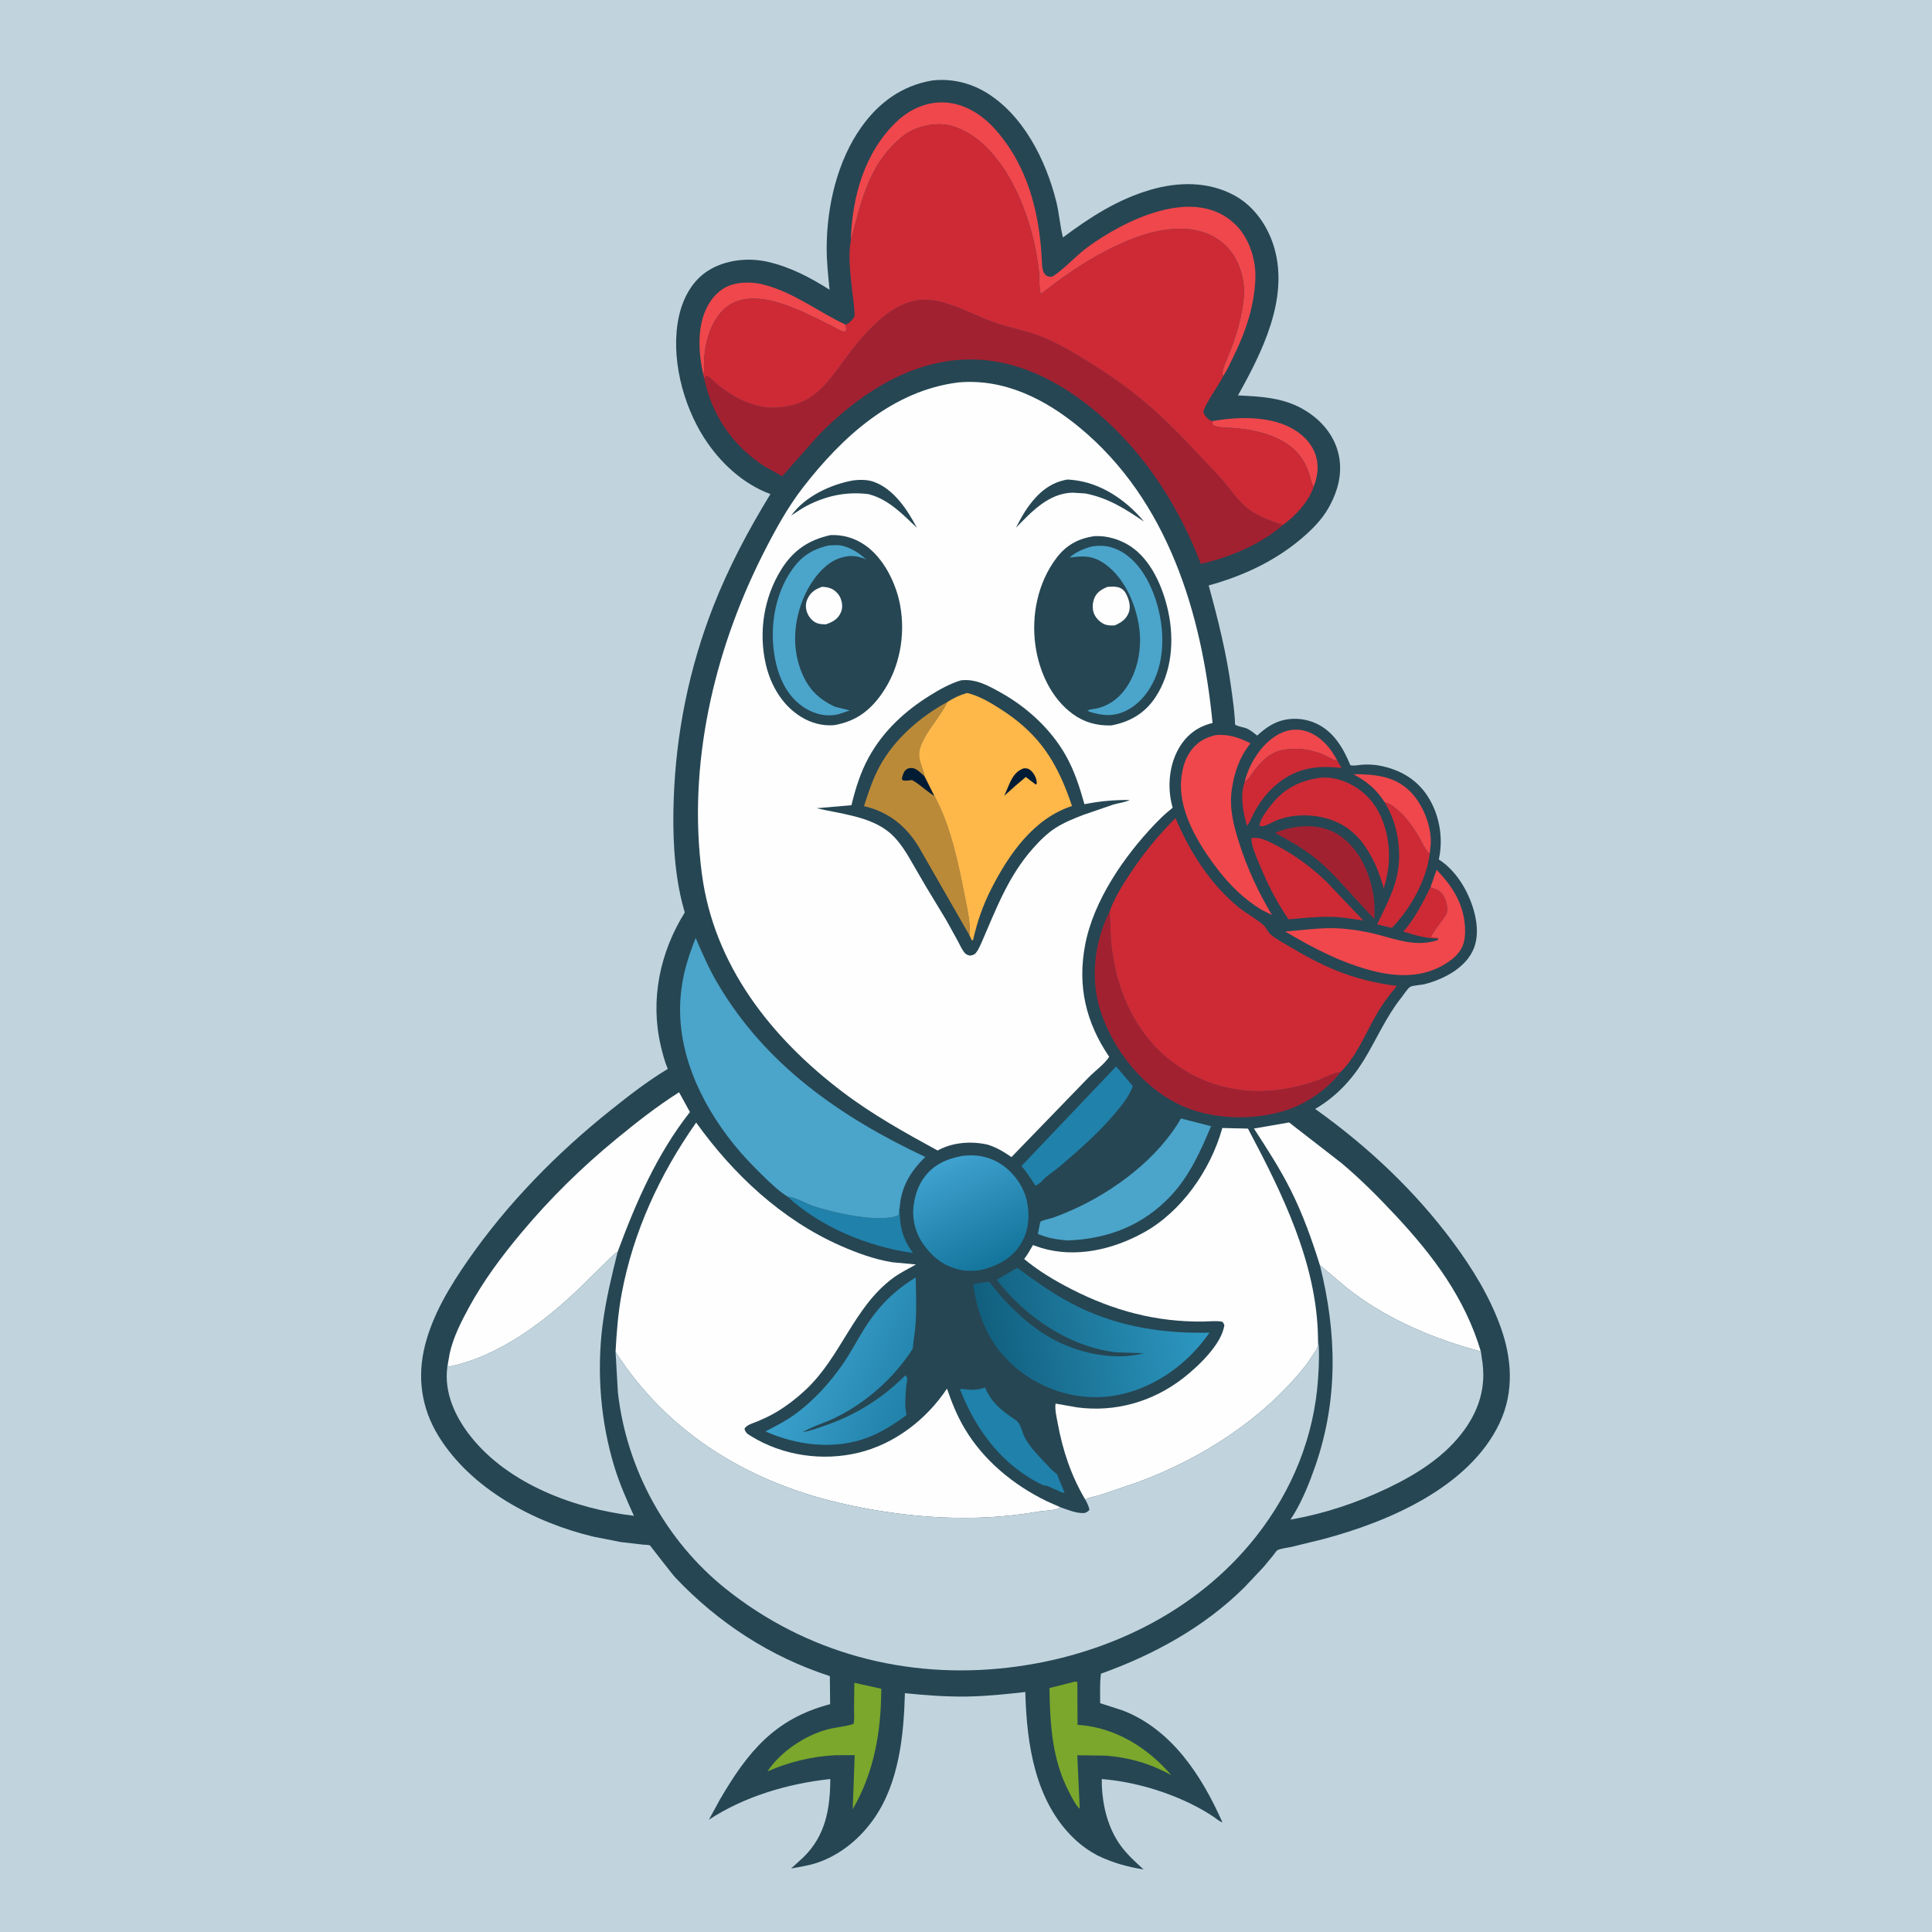 <svg version="1.1" xmlns="http://www.w3.org/2000/svg" style="display: block;" viewBox="0 0 2048 2048" width="1024" height="1024">
<defs>
	<linearGradient id="Gradient1" gradientUnits="userSpaceOnUse" x1="969.915" y1="1471.99" x2="857.701" y2="1422.48">
		<stop class="stop0" offset="0" stop-opacity="1" stop-color="rgb(33,130,170)"/>
		<stop class="stop1" offset="1" stop-opacity="1" stop-color="rgb(58,160,203)"/>
	</linearGradient>
	<linearGradient id="Gradient2" gradientUnits="userSpaceOnUse" x1="1054.59" y1="1338.77" x2="1002.41" y2="1231.29">
		<stop class="stop0" offset="0" stop-opacity="1" stop-color="rgb(20,118,156)"/>
		<stop class="stop1" offset="1" stop-opacity="1" stop-color="rgb(63,162,207)"/>
	</linearGradient>
	<linearGradient id="Gradient3" gradientUnits="userSpaceOnUse" x1="1043.62" y1="1426.06" x2="1273.5" y2="1387.31">
		<stop class="stop0" offset="0" stop-opacity="1" stop-color="rgb(17,95,126)"/>
		<stop class="stop1" offset="1" stop-opacity="1" stop-color="rgb(45,152,194)"/>
	</linearGradient>
</defs>
<path transform="translate(0,0)" fill="rgb(193,212,222)" d="M -0 -0 L 2048 0 L 2048 2048 L -0 2048 L -0 -0 z"/>
<path transform="translate(0,0)" fill="rgb(38,70,83)" d="M 988.077 85.324 C 1007.48 83.049 1027.24 87.384 1044.07 97.292 C 1084.52 121.099 1108.68 169.605 1119.68 213.624 C 1122.83 226.227 1123.56 239.235 1126.8 251.692 C 1155.52 230.231 1184.35 211.605 1219.07 201.324 C 1248.74 192.536 1281.25 192.099 1308.91 207.357 C 1330.17 219.084 1344.78 240.85 1351.15 263.963 C 1365.93 317.648 1337.76 373.588 1312.3 419.151 C 1335.56 420.277 1358.25 421.304 1379.25 432.601 C 1397.49 442.41 1412.53 458.178 1418.16 478.454 C 1424.08 499.744 1418.66 520.257 1407.94 539 C 1400.96 551.192 1390.35 561.779 1379.72 570.785 C 1351.02 595.095 1317.35 610.649 1281.25 620.584 C 1291.27 656.922 1300.43 693.826 1305.41 731.219 C 1307.04 743.483 1308.88 755.648 1309.2 768.035 C 1311.98 770.279 1318.53 770.73 1322.08 772.412 C 1325.91 774.22 1329.34 777.149 1332.66 779.751 C 1338.44 774.323 1345.2 769.204 1352.5 766.023 C 1365.62 760.312 1381.01 760.784 1394.06 766.408 C 1413.33 774.709 1423.79 792.628 1431.43 811.088 C 1434.74 812.236 1440.72 810.783 1444.33 810.576 C 1450.15 810.241 1456.65 810.493 1462.39 811.593 C 1482.71 815.493 1500.3 824.958 1512.22 842.31 C 1525.33 861.387 1530.13 886.621 1525.58 909.2 L 1525.19 911.079 C 1535.83 917.801 1544.7 928.154 1551.06 938.939 C 1561.19 956.102 1569.29 981.187 1563.8 1001 C 1557.37 1024.18 1531.87 1037.68 1509.98 1043.3 C 1506.73 1044.13 1497 1044.62 1494.79 1046.16 C 1491.73 1048.3 1487.87 1054.54 1485.43 1057.6 C 1469.26 1077.9 1459.16 1101.88 1445.69 1123.86 C 1432.67 1145.1 1415.68 1163 1394.12 1175.52 C 1449.73 1215.11 1500.17 1262.48 1540.76 1317.48 C 1561.03 1344.95 1578.95 1374.15 1590.61 1406.39 C 1602.76 1439.96 1605.16 1475.65 1589.62 1508.51 C 1557.34 1576.82 1471.2 1613.34 1402.6 1631.55 L 1369.15 1639.74 C 1365.56 1640.54 1356.65 1641.57 1353.84 1643.49 C 1352.72 1644.26 1350.8 1647.32 1349.86 1648.49 L 1339.38 1661.16 L 1318.94 1682.84 C 1276.4 1724.95 1223.06 1754.14 1167.03 1774.18 C 1165.73 1784.5 1166.18 1795.06 1166.23 1805.45 L 1190.13 1813.15 C 1242.28 1833.31 1274.15 1882.73 1295.84 1931.84 C 1292.63 1930.84 1289.17 1927.71 1286.35 1925.82 C 1280.49 1921.9 1274.42 1918.31 1268.17 1915.04 C 1238.05 1899.29 1201.79 1888.53 1167.93 1885.89 L 1168 1893.5 C 1169.01 1915.08 1174.62 1937.47 1187.15 1955.31 C 1194.09 1965.19 1203.38 1973.61 1212.26 1981.72 C 1194.72 1978.83 1179.78 1974.73 1163.64 1967 C 1154.59 1962.17 1146.42 1956.43 1138.97 1949.36 C 1097.01 1909.47 1088.32 1848.67 1086.87 1793.6 C 1066.21 1795.92 1045.64 1798.08 1024.83 1798.4 C 1002.97 1798.74 980.97 1797.01 959.238 1794.86 C 958.072 1839.41 952.974 1889.35 927.03 1927 C 912.231 1948.48 891.497 1965.95 866.628 1974.47 C 857.667 1977.54 847.834 1978.95 838.531 1980.72 L 851.469 1968.97 C 875.189 1945.86 879.965 1917.55 880.149 1885.83 C 835.435 1890.65 789.212 1904.2 751.464 1928.98 L 763.078 1907.69 C 792.727 1856.86 821.296 1821.9 879.966 1806.47 L 879.682 1776.76 C 816.796 1756.42 761.394 1720.34 716.011 1672.43 C 712.505 1668.72 689.05 1638.21 688.973 1638.17 C 687.495 1637.51 683.342 1637.56 681.596 1637.36 L 658.277 1634.67 L 629.5 1629.02 C 566.459 1614.11 499.059 1578.39 464.498 1521.72 C 446.569 1492.32 442.095 1459.64 450.468 1426.31 C 458.725 1393.44 476.947 1363.46 496.108 1335.88 C 538.058 1275.51 590.42 1222.19 647.814 1176.44 C 667.21 1160.98 686.534 1145.91 707.856 1133.12 C 704.636 1125.28 702.409 1117 700.475 1108.76 C 688.962 1059.72 699.548 1009.52 725.867 967.285 L 722.827 955.896 C 714.334 921.157 712.926 883.368 714.136 847.748 C 716.527 777.355 730.499 708.136 756.253 642.501 C 772.591 600.864 793.362 561.856 816.665 523.763 C 787.505 512.924 763.397 490.492 746.683 464.584 C 723.457 428.582 710.343 377.138 719.794 334.849 C 724.075 315.693 733.987 297.251 751.022 286.669 C 769.137 275.416 792.985 272.82 813.578 277.489 C 837.762 282.972 858.489 293.995 879.374 307.103 C 877.836 291.973 876.239 277.359 876.316 262.082 C 876.534 218.465 887.584 170.438 913.25 134.5 C 931.919 108.358 956.327 90.772 988.077 85.324 z"/>
<path transform="translate(0,0)" fill="rgb(205,42,54)" d="M 1525.06 994.984 C 1512.04 994.789 1499.95 991.509 1487.66 987.452 C 1499.62 974.009 1508.38 956.603 1516.36 940.562 C 1522.63 942.495 1527.12 943.908 1530.53 949.98 C 1532.99 954.371 1535.32 962.58 1533.75 967.5 C 1533.07 969.633 1531.59 971.518 1530.37 973.363 C 1526.16 979.744 1519.9 986.583 1516.83 993.5 C 1519.59 993.703 1522.84 993.314 1525.06 994.984 z"/>
<path transform="translate(0,0)" fill="rgb(239,71,76)" d="M 1319.43 829.158 L 1320.16 825.807 C 1325.5 807.247 1338.48 787.131 1355.96 778.011 C 1365.26 773.162 1375.36 772.012 1385.34 775.359 C 1399.8 780.209 1411.28 793.291 1417.75 806.753 L 1416.09 806.231 C 1411.41 804.695 1407.09 801.829 1402.54 799.889 C 1389.68 794.411 1374.77 792.371 1361 794.867 L 1359.6 795.096 C 1345.99 797.439 1335.25 808.653 1327.7 819.528 C 1325.23 823.089 1322.93 826.516 1319.43 829.158 z"/>
<path transform="translate(0,0)" fill="rgb(239,71,76)" d="M 1286.03 446.207 C 1304.66 442.995 1326.66 441.691 1345.27 445.589 L 1347.1 445.95 C 1362.85 449.148 1379.61 457.556 1388.94 471.063 C 1396.24 481.629 1398.24 493.207 1395.66 505.622 C 1394.91 509.224 1393.84 512.621 1392.51 516.057 C 1390.09 512.611 1389.53 507.741 1388.25 503.72 C 1385.89 496.278 1382.88 489.869 1378.18 483.583 C 1363.04 463.346 1334.39 456.247 1310.5 453.905 C 1303.96 453.265 1295.21 453.729 1289 452.01 C 1286.38 451.285 1286.09 450.638 1284.66 448.519 L 1286.03 446.207 z"/>
<path transform="translate(0,0)" fill="rgb(239,71,76)" d="M 1467.78 850.49 L 1467.08 849.404 C 1458.34 836.045 1448.5 828.156 1434.63 820.656 C 1457.12 820.811 1478.01 822.234 1494.87 839.058 C 1508.3 852.463 1517.26 874.938 1516.69 894 L 1515.6 904.987 C 1510.74 901.641 1506.74 891.326 1503.53 886.138 C 1497.51 876.407 1490.68 866.222 1481.78 858.907 C 1477.11 855.069 1474 851.841 1467.78 850.49 z"/>
<path transform="translate(0,0)" fill="rgb(32,129,170)" d="M 834.905 1268.52 C 843.132 1268.92 853.542 1275.51 861.658 1278.28 C 882.056 1285.23 932.735 1297.06 952.5 1288.11 L 953.124 1281.38 L 953.64 1281.25 C 953.43 1299.18 956.873 1313.86 967.889 1328.23 C 920.798 1321.68 870.123 1301.13 834.905 1268.52 z"/>
<path transform="translate(0,0)" fill="rgb(239,71,76)" d="M 745.463 396.932 C 740.549 374.679 738.688 348.008 748.812 326.932 C 754.122 315.879 762.676 306.273 774.543 302.264 L 776 301.794 C 785.409 298.682 798.699 299.032 808.283 301.396 C 840.823 309.425 866.398 330.012 896.137 344.066 C 897.301 347.485 897.182 348.147 896.533 351.537 C 892.901 352.459 886.199 347.754 882.719 346.048 C 847.784 328.933 785.21 292.753 758.023 339.658 C 752.239 349.638 748.55 361.585 747.177 373 C 746.603 377.776 746.246 382.662 746.204 387.473 C 746.177 390.582 746.905 394.2 745.463 396.932 z"/>
<path transform="translate(0,0)" fill="rgb(205,42,54)" d="M 1319.43 829.158 C 1322.93 826.516 1325.23 823.089 1327.7 819.528 C 1335.25 808.653 1345.99 797.439 1359.6 795.096 L 1361 794.867 C 1374.77 792.371 1389.68 794.411 1402.54 799.889 C 1407.09 801.829 1411.41 804.695 1416.09 806.231 L 1417.75 806.753 C 1419.45 809.171 1420.74 811.511 1421.99 814.187 C 1396.82 811.102 1375.59 813.824 1355.16 829.899 C 1343.97 838.712 1335.74 849.495 1329.09 862 C 1326.85 866.221 1324.89 871.724 1321.87 875.375 C 1317.84 862.338 1314.23 842.291 1319.43 829.158 z"/>
<path transform="translate(0,0)" fill="rgb(205,42,54)" d="M 1467.78 850.49 C 1474 851.841 1477.11 855.069 1481.78 858.907 C 1490.68 866.222 1497.51 876.407 1503.53 886.138 C 1506.74 891.326 1510.74 901.641 1515.6 904.987 C 1512.04 933.268 1495.06 963.401 1475.46 983.595 L 1459.83 979.947 C 1467.32 964.019 1475.85 948.43 1480.2 931.262 C 1486.74 905.512 1482.25 874.131 1468.35 851.413 L 1467.78 850.49 z"/>
<path transform="translate(0,0)" fill="rgb(162,33,49)" d="M 1376.57 876.34 C 1392.54 874.675 1408.68 877.168 1421.81 886.941 C 1442.58 902.391 1452.81 927.226 1456.35 952 C 1457.41 959.387 1457.05 966.723 1456.87 974.161 L 1445.75 962.208 C 1429.45 945.176 1415.02 926.96 1396.8 911.759 C 1383.08 900.313 1367.41 891.336 1351.69 882.981 C 1359.58 879.228 1367.97 877.463 1376.57 876.34 z"/>
<path transform="translate(0,0)" fill="rgb(32,129,170)" d="M 1017.58 1472.57 C 1019.66 1472.16 1020.49 1472.31 1022.5 1472.64 C 1029.52 1473.76 1037.54 1473.31 1044.17 1470.82 C 1050.07 1484.59 1058.09 1492.18 1070.12 1500.81 C 1072.99 1502.86 1076.99 1505.12 1079.26 1507.82 C 1082.52 1511.7 1083.8 1518.8 1086.13 1523.43 C 1091.22 1533.56 1100.12 1542.37 1107.81 1550.54 C 1111.54 1554.49 1115.82 1559.72 1120.51 1562.5 L 1120.89 1563.72 L 1124.53 1572.75 C 1125.11 1574.35 1124.91 1573.79 1125.75 1575.46 C 1126.52 1577 1126.94 1578.39 1127.51 1580 L 1128.5 1582.51 C 1125.72 1582.28 1124.15 1581.66 1121.77 1580.25 C 1120.31 1579.37 1119.06 1579.08 1117.49 1578.5 L 1112.21 1576.06 C 1110.13 1574.98 1108.2 1574.75 1105.89 1574.43 L 1105.77 1574.42 C 1062.55 1553.77 1034.54 1516.19 1017.58 1472.57 z"/>
<path transform="translate(0,0)" fill="rgb(122,167,44)" d="M 905.625 1783.84 L 934.188 1790.14 C 934.04 1835.14 926.824 1878.48 903.897 1917.86 L 906.013 1860.56 L 885.753 1860.61 C 861.385 1861.63 835.765 1867.91 813.515 1877.81 C 827.313 1856.72 853.985 1839.1 878.308 1832.97 C 887.066 1830.76 896.107 1830.34 904.723 1827.43 C 905.966 1822.98 905.301 1816.87 905.33 1812.21 L 905.625 1783.84 z"/>
<path transform="translate(0,0)" fill="rgb(32,129,170)" d="M 1103.59 1252.89 C 1101.67 1254.38 1099.92 1256.36 1097.5 1256.72 C 1092.93 1249.43 1088.34 1242.6 1082.81 1235.99 L 1183.14 1130.47 L 1200.82 1151.31 C 1196.82 1162.26 1190.09 1170.44 1182.73 1179.28 C 1165.17 1200.39 1144.49 1218.45 1123.69 1236.25 C 1117.39 1241.64 1108.91 1246.62 1103.59 1252.89 z"/>
<path transform="translate(0,0)" fill="rgb(205,42,54)" d="M 1326.37 888.5 L 1330.38 888.092 C 1337.76 888.019 1346.64 892.851 1353.08 896.198 C 1372.43 906.26 1389.93 919.204 1405.7 934.247 L 1445.17 975.788 C 1433.83 974.029 1422.36 972.177 1410.87 971.904 C 1395.87 971.549 1380.83 973.265 1365.91 974.556 C 1352.95 955.745 1343.36 936.435 1334.65 915.334 C 1331.27 907.133 1326.85 897.427 1326.37 888.5 z"/>
<path transform="translate(0,0)" fill="rgb(122,167,44)" d="M 1139.76 1782.5 L 1142.03 1783.05 L 1142.24 1828.4 L 1143.62 1828.49 C 1182.4 1831.31 1216.62 1852.58 1241.58 1881.71 C 1219.94 1869.7 1196.96 1862.93 1172.25 1861.07 L 1141.97 1860.64 L 1144.57 1917.4 L 1143.11 1915.98 C 1139.31 1911.84 1136.07 1905 1133.44 1900 C 1115.15 1865.32 1113.07 1827.81 1112.46 1789.43 L 1139.76 1782.5 z"/>
<path transform="translate(0,0)" fill="rgb(205,42,54)" d="M 1400.63 824.365 C 1403.93 824.063 1406.93 824.203 1410.23 824.61 C 1427.71 826.764 1444.44 836.914 1455.1 850.854 C 1469.59 869.809 1474.83 898.004 1471.44 921.369 L 1471.19 923 C 1470.26 929.471 1468.61 935.591 1466.9 941.892 C 1461.47 922.714 1455.08 907.279 1442.78 891.357 C 1434.81 882.024 1426.22 875.15 1414.83 870.5 C 1396.6 863.064 1374.25 862.137 1355.59 868.714 C 1350.39 870.548 1345.65 873.645 1340.5 875.422 C 1338.2 876.215 1337.22 876.146 1335.14 875 C 1335.25 868.627 1344.47 857.076 1348.5 852.016 C 1361.86 835.247 1379.59 826.787 1400.63 824.365 z"/>
<path transform="translate(0,0)" fill="rgb(239,71,76)" d="M 1516.36 940.562 L 1522.79 922.095 C 1540.99 940.512 1553.26 961.223 1553.07 987.805 C 1553.04 990.8 1552.82 993.569 1552.2 996.5 L 1551.9 997.982 C 1549.48 1008.94 1541 1016.32 1531.82 1021.94 C 1508.59 1036.18 1482.06 1035.83 1456.42 1029.48 C 1422.8 1021.16 1391.93 1005.01 1362.31 987.388 C 1382.2 985.982 1401.52 982.819 1421.55 984.227 C 1432.33 984.985 1442.98 986.706 1453.53 989.039 C 1474.78 993.737 1495.08 1002.96 1517.08 998.358 C 1518.9 997.978 1522.81 997.424 1524.18 996.121 L 1525.06 994.984 C 1522.84 993.314 1519.59 993.703 1516.83 993.5 C 1519.9 986.583 1526.16 979.744 1530.37 973.363 C 1531.59 971.518 1533.07 969.633 1533.75 967.5 C 1535.32 962.58 1532.99 954.371 1530.53 949.98 C 1527.12 943.908 1522.63 942.495 1516.36 940.562 z"/>
<path transform="translate(0,0)" fill="rgb(239,71,76)" d="M 1289.21 779.115 C 1303.43 778.378 1312.96 781.657 1325.54 787.983 C 1313.96 802.449 1308.36 818.91 1305.73 837 C 1302.92 856.322 1307.52 874.414 1313.27 892.674 C 1321.71 919.449 1333.88 945.921 1348.37 969.991 L 1337.41 964.486 C 1318.58 953.156 1303.19 937.857 1289.92 920.409 C 1269.76 893.901 1247.53 857.512 1252.55 822.617 L 1252.8 821 C 1254.05 812.506 1256.39 805.007 1261.06 797.733 C 1267.8 787.242 1277.23 781.765 1289.21 779.115 z"/>
<path transform="translate(0,0)" fill="rgb(75,164,202)" d="M 1251.86 1185.62 L 1283.78 1193.81 C 1272.78 1220.02 1261.03 1246.39 1241.33 1267.42 C 1211.65 1299.11 1174.37 1313.36 1131.7 1314.97 C 1120.41 1314.01 1110.61 1312.41 1100.09 1308.01 C 1100.68 1306.39 1102.55 1295.31 1102.82 1295.11 C 1105.23 1293.3 1112.52 1292.04 1115.71 1290.95 C 1123.15 1288.4 1130.45 1285.37 1137.61 1282.15 C 1181.52 1262.4 1227.51 1227.95 1251.86 1185.62 z"/>
<path transform="translate(0,0)" fill="rgb(162,33,49)" d="M 1421.03 1136.37 C 1408.66 1153.45 1385.67 1169.29 1365.75 1176.13 C 1329.51 1188.58 1282.13 1187.28 1247.72 1169.75 C 1209.8 1150.43 1179.99 1112.27 1166.78 1072.28 C 1155.49 1038.1 1159.93 998.57 1176.09 966.691 L 1176.24 968.003 C 1177.43 979.267 1176.87 990.621 1178.15 1001.87 C 1183.43 1048.34 1201.58 1092.12 1238.47 1122.5 L 1243 1125.98 C 1265.75 1142.92 1287.49 1151.63 1315.39 1155.46 C 1341.73 1159.06 1371.84 1154.24 1396.71 1145.2 C 1404.56 1142.35 1412.71 1137.3 1421.03 1136.37 z"/>
<path transform="translate(0,0)" fill="rgb(239,71,76)" d="M 901.869 255.36 C 903.201 208.902 916.223 161.348 950.859 128.609 C 964.467 115.746 982.168 107.751 1001.12 108.598 C 1022.16 109.538 1040.75 121.324 1054.51 136.623 C 1089.33 175.317 1101.98 225.303 1104.39 276.078 C 1104.69 282.301 1104.59 292.878 1113.19 293.372 C 1114.89 293.47 1116.48 292.715 1117.85 291.748 C 1130.3 282.963 1140.82 270.826 1153.35 261.697 C 1192.72 233 1266.77 196.265 1309.5 237.928 C 1323.55 251.623 1331.06 273.582 1330.78 293 C 1330.36 322.473 1320.53 351.699 1307.57 377.885 C 1304.12 384.849 1300.88 392.335 1296.56 398.787 C 1295.49 396.365 1295.63 395.054 1296.32 392.5 C 1298.46 384.5 1302.35 376.724 1305.29 368.953 C 1311.69 352.023 1316.6 334.031 1318.38 316 C 1319.88 300.918 1316.18 284.669 1308.29 271.666 C 1300.28 258.463 1286.55 248.772 1271.62 245.048 L 1270.06 244.672 L 1262.92 243.239 C 1236.15 240.057 1210.3 248.119 1186.25 259.123 C 1155.46 273.213 1129.72 290.964 1103.24 311.829 C 1101.11 302.914 1102.11 292.562 1100.87 283.334 C 1096.59 251.484 1087.14 219.419 1071.57 191.211 C 1058.17 166.919 1036.87 141.456 1009.25 133.627 C 993.84 129.259 976.098 132.688 962.433 140.619 C 956.217 144.226 951.297 149.126 946.269 154.204 C 919.156 181.586 911.437 219.525 901.869 255.36 z"/>
<path transform="translate(0,0)" fill="url(#Gradient1)" d="M 970.709 1354.17 C 971.05 1375.81 972.267 1398.19 968.674 1419.59 L 967.487 1429.86 C 947.682 1460.69 917.991 1487.09 885.052 1503.04 C 874.059 1508.37 861.448 1512 850.981 1518.11 C 859.396 1516.73 867.117 1513.71 875.151 1510.95 C 907.131 1499.99 935.897 1481.91 959.668 1457.9 C 960.296 1458.77 961.217 1459.48 961.552 1460.5 C 962.075 1462.09 960.738 1468.36 960.554 1470.56 C 959.803 1479.49 958.768 1491.32 961.023 1499.98 C 948.27 1509.41 935.12 1517.93 920.264 1523.67 C 885.394 1537.15 844.993 1532.42 811.424 1517.36 C 821.813 1512.05 832.256 1506.64 841.781 1499.87 C 861.934 1485.53 880.253 1465.34 894.098 1444.97 C 902.329 1432.85 908.952 1419.92 916.769 1407.61 C 931.292 1384.72 947.637 1368.26 970.709 1354.17 z"/>
<path transform="translate(0,0)" fill="url(#Gradient2)" d="M 1020.13 1225.31 C 1035.64 1223.3 1050.37 1226.31 1063.24 1235.5 C 1076.29 1244.82 1086.61 1260.21 1089.14 1276.19 L 1089.39 1277.92 C 1091.6 1292.14 1089.66 1306.45 1081.99 1318.79 C 1071.99 1334.89 1056.41 1342.38 1038.6 1346.53 C 1032.5 1347.25 1025.21 1347.49 1019.17 1346.32 C 1002.42 1343.06 990.246 1334.36 980.037 1320.72 C 970.652 1308.19 966.322 1292.6 968.631 1277.06 L 968.879 1275.5 C 970.337 1265.95 973.499 1256.96 979.065 1249 C 989.114 1234.64 1003.35 1228.39 1020.13 1225.31 z"/>
<path transform="translate(0,0)" fill="url(#Gradient3)" d="M 1078.25 1343.89 C 1099.24 1359.62 1121.11 1374.81 1144.8 1386.19 C 1187.64 1406.78 1235.09 1413.89 1282.16 1412.64 L 1278.43 1417.74 C 1254.64 1449.86 1218.32 1474.23 1178.33 1479.88 C 1144.48 1484.67 1110.31 1475 1083 1454.82 C 1073.59 1447.86 1065.36 1439.41 1057.94 1430.39 C 1045.65 1413.59 1037.35 1393.53 1033.63 1373.07 C 1032.94 1369.31 1031.64 1364.87 1032.13 1361.08 C 1035.61 1360.72 1046.06 1358.36 1048.77 1359.09 C 1048.95 1359.13 1050.82 1361.56 1051 1361.77 C 1055.5 1367.2 1059.77 1372.92 1064.61 1378.04 C 1079.24 1393.51 1094.49 1407.15 1113 1417.83 C 1141.16 1434.08 1180.65 1442.96 1212.44 1434.5 L 1182.4 1433.47 C 1132.71 1427.35 1086.57 1395.64 1056.55 1356.62 L 1078.25 1343.89 z"/>
<path transform="translate(0,0)" fill="rgb(254,254,254)" d="M 1399.18 1341.29 C 1390.62 1313.89 1381.08 1287.17 1368.19 1261.46 C 1356.81 1238.77 1343.04 1217.57 1329.25 1196.3 L 1366.5 1189.84 L 1421.82 1232.76 C 1442.41 1250.03 1461.55 1269.3 1479.86 1288.95 C 1519.67 1331.66 1552.83 1376.02 1569.8 1432.69 C 1521.22 1419.57 1475.24 1400.65 1434.58 1370.5 C 1422.19 1361.32 1411.22 1350.75 1399.18 1341.29 z"/>
<path transform="translate(0,0)" fill="rgb(254,254,254)" d="M 474.49 1447.3 L 476.751 1434.35 C 480.599 1417.37 488.787 1401.21 497.064 1386 C 512.559 1357.53 531.691 1331.88 552.447 1307.06 C 583.321 1270.14 616.607 1237.46 653.811 1206.92 C 675.129 1189.42 696.519 1172.63 719.841 1157.84 L 731.35 1178.82 C 696.186 1223.72 674.383 1273.99 654.738 1326.97 C 649.432 1330.27 645.165 1335.12 640.735 1339.5 L 617.821 1362.1 C 579.13 1399.76 530.063 1437.54 476 1448.73 L 474.49 1447.3 z"/>
<path transform="translate(0,0)" fill="rgb(193,212,222)" d="M 474.49 1447.3 L 476 1448.73 C 530.063 1437.54 579.13 1399.76 617.821 1362.1 L 640.735 1339.5 C 645.165 1335.12 649.432 1330.27 654.738 1326.97 C 648.359 1352.83 642.118 1378.16 638.747 1404.64 C 632.384 1454.63 636.673 1507.47 651.5 1555.62 C 656.908 1573.18 664.418 1590.1 671.976 1606.82 C 609.614 1599.42 539.451 1573.54 499.201 1523 C 482.711 1502.3 470.497 1476.2 474.18 1449.09 C 474.261 1448.49 474.057 1447.72 474.49 1447.3 z"/>
<path transform="translate(0,0)" fill="rgb(193,212,222)" d="M 1399.18 1341.29 C 1411.22 1350.75 1422.19 1361.32 1434.58 1370.5 C 1475.24 1400.65 1521.22 1419.57 1569.8 1432.69 C 1570.99 1440.83 1572.36 1448.8 1572.37 1457.06 C 1572.41 1478.67 1565.05 1497.87 1552.58 1515.33 C 1532.33 1543.68 1501.63 1562.92 1470.68 1577.64 C 1437.87 1593.24 1403.7 1604.63 1367.89 1610.83 L 1371.12 1605.93 C 1380.84 1589.9 1388.25 1571.48 1394.36 1553.79 C 1418.64 1483.52 1417.12 1412.85 1399.18 1341.29 z"/>
<path transform="translate(0,0)" fill="rgb(75,164,202)" d="M 834.905 1268.52 C 825.19 1262.43 816 1253.52 807.85 1245.5 C 797.334 1235.15 787.236 1224.66 777.971 1213.16 C 741.684 1168.09 715.605 1111.68 721.834 1052.56 C 724.101 1031.05 729.675 1014.12 737.437 994.221 C 744.324 1010.32 751.327 1026.4 760.176 1041.54 C 811.162 1128.81 891.03 1184.18 980.848 1226.44 C 964.82 1242.2 954.977 1258.44 953.64 1281.25 L 953.124 1281.38 L 952.5 1288.11 C 932.735 1297.06 882.056 1285.23 861.658 1278.28 C 853.542 1275.51 843.132 1268.92 834.905 1268.52 z"/>
<path transform="translate(0,0)" fill="rgb(162,33,49)" d="M 746.497 401.322 L 748.5 398.362 C 752.521 399.278 757.195 405.009 760.516 407.615 C 775.699 419.534 790.148 428.205 809.426 431.438 C 818.224 432.913 827.842 432.284 836.5 430.331 L 838.166 429.978 C 868.643 423.297 883.163 396.908 900.593 374.251 C 920.245 348.705 949.768 314.633 985.47 317.979 C 1008.05 320.095 1030.84 333.394 1052 341.136 C 1067.12 346.667 1082.9 349.504 1098.03 354.694 C 1119.46 362.042 1140.91 375.456 1160.07 387.5 C 1184.28 402.716 1206.9 419.562 1227.97 438.895 C 1250.09 459.187 1270.24 481.762 1290.94 503.47 C 1301.85 514.899 1311.35 530.614 1323.78 540.007 C 1334.44 548.06 1347.49 552.032 1359.83 556.623 C 1336.42 577.059 1302.97 591.056 1272.89 597.696 C 1251.43 541.054 1217.63 486.879 1172.67 445.89 C 1130.54 407.482 1078.74 378.206 1020.13 381.257 C 960.897 384.342 908.091 419.918 867.79 461.225 L 829.17 504.829 L 810.286 494.261 C 776.842 472.526 754.763 440.378 746.497 401.322 z"/>
<path transform="translate(0,0)" fill="rgb(205,42,54)" d="M 1176.09 966.691 C 1180.79 953.069 1188.79 940.071 1196.64 928.067 C 1211.16 905.866 1227.31 885.937 1246.07 867.227 C 1260.99 902.706 1282.67 936.815 1312.65 961.5 C 1320.96 968.344 1331.23 973.52 1339.14 980.5 C 1342.31 983.303 1343.68 987.642 1347.01 990.566 C 1352.68 995.536 1360.08 999.317 1366.53 1003.16 C 1382.84 1012.88 1399.04 1021.73 1416.69 1028.87 C 1437.27 1037.19 1458.79 1042.38 1480.77 1045.16 C 1472.35 1054.92 1465.19 1064.74 1458.76 1075.95 C 1447.5 1095.59 1437.47 1120.6 1421.03 1136.37 C 1412.71 1137.3 1404.56 1142.35 1396.71 1145.2 C 1371.84 1154.24 1341.73 1159.06 1315.39 1155.46 C 1287.49 1151.63 1265.75 1142.92 1243 1125.98 L 1238.47 1122.5 C 1201.58 1092.12 1183.43 1048.34 1178.15 1001.87 C 1176.87 990.621 1177.43 979.267 1176.24 968.003 L 1176.09 966.691 z"/>
<path transform="translate(0,0)" fill="rgb(254,254,254)" d="M 1150.43 1589.57 C 1135.26 1564.14 1126.38 1537.03 1121.07 1507.92 C 1119.98 1501.94 1117.98 1493.9 1118.95 1487.87 L 1142.1 1491.93 C 1182.43 1497.24 1222.12 1485.83 1254.21 1460.88 C 1269.78 1448.77 1295.41 1424.71 1297.87 1404.5 C 1297.28 1403.5 1296.9 1402.33 1296.09 1401.5 C 1294.33 1399.71 1279 1400.85 1275.79 1400.89 C 1225.66 1401.53 1180.51 1389.45 1136.07 1366.72 C 1118.34 1357.66 1100.97 1347.37 1085.64 1334.59 C 1089.27 1329.89 1092.08 1324.99 1094.96 1319.83 L 1103.82 1322.87 C 1140.43 1333.81 1179.65 1324.61 1212.4 1306.53 C 1252.44 1284.44 1282.99 1240.49 1295.39 1196.83 L 1295.69 1195.72 L 1322.88 1196.37 C 1359.1 1264.61 1395.95 1338.98 1397.12 1417.96 C 1396.98 1422.44 1397.59 1427.81 1394.92 1431.55 C 1390.93 1437.14 1387.69 1442.94 1383.36 1448.37 C 1338.35 1504.79 1273.3 1546.44 1206.03 1571.24 L 1166.01 1584.85 C 1161.83 1586.18 1153.78 1587.24 1150.43 1589.57 z"/>
<path transform="translate(0,0)" fill="rgb(254,254,254)" d="M 652.515 1433.1 C 653.582 1412.38 655.205 1391.72 659.015 1371.29 C 671.29 1305.47 699.617 1244.51 737.955 1189.96 C 777.399 1245 828.711 1293.09 891.225 1320.63 C 908.659 1328.31 927.014 1334.96 945.874 1338.05 L 971.01 1340.4 C 962.52 1345.09 953.766 1349.43 945.985 1355.26 C 905.008 1385.98 891.396 1438.15 854.4 1472.9 C 844.806 1481.91 833.959 1490.38 822.609 1497.08 C 816.192 1500.87 809.431 1504 802.559 1506.87 C 798.214 1508.68 791.675 1510.29 789.185 1514.5 C 790.185 1518.74 792.23 1519.95 795.91 1522.23 C 829.483 1543.04 871.593 1549.17 909.846 1539.99 C 948.372 1530.75 982.058 1504.75 1003.84 1471.99 C 1008.85 1486.53 1014.5 1500.64 1022.35 1513.92 C 1042.58 1548.14 1074.44 1574.29 1109.94 1591.48 L 1123.94 1597.69 L 1122.35 1598.83 C 1118.11 1601.19 1105.73 1601.44 1100.56 1602.35 C 1033.52 1614.25 963.697 1609.37 897.517 1594.92 C 796.667 1572.89 709.054 1521.09 652.515 1433.1 z"/>
<path transform="translate(0,0)" fill="rgb(205,42,54)" d="M 901.869 255.36 C 911.437 219.525 919.156 181.586 946.269 154.204 C 951.297 149.126 956.217 144.226 962.433 140.619 C 976.098 132.688 993.84 129.259 1009.25 133.627 C 1036.87 141.456 1058.17 166.919 1071.57 191.211 C 1087.14 219.419 1096.59 251.484 1100.87 283.334 C 1102.11 292.562 1101.11 302.914 1103.24 311.829 C 1129.72 290.964 1155.46 273.213 1186.25 259.123 C 1210.3 248.119 1236.15 240.057 1262.92 243.239 L 1270.06 244.672 L 1271.62 245.048 C 1286.55 248.772 1300.28 258.463 1308.29 271.666 C 1316.18 284.669 1319.88 300.918 1318.38 316 C 1316.6 334.031 1311.69 352.023 1305.29 368.953 C 1302.35 376.724 1298.46 384.5 1296.32 392.5 C 1295.63 395.054 1295.49 396.365 1296.56 398.787 L 1296.15 399.733 C 1293.34 406.014 1274.11 433.142 1275.77 437.478 C 1276.93 440.508 1280.49 444.781 1283.63 445.931 C 1284.51 446.256 1285.15 446.2 1286.03 446.207 L 1284.66 448.519 C 1286.09 450.638 1286.38 451.285 1289 452.01 C 1295.21 453.729 1303.96 453.265 1310.5 453.905 C 1334.39 456.247 1363.04 463.346 1378.18 483.583 C 1382.88 489.869 1385.89 496.278 1388.25 503.72 C 1389.53 507.741 1390.09 512.611 1392.51 516.057 C 1386.95 532.254 1373.41 546.681 1359.83 556.623 C 1347.49 552.032 1334.44 548.06 1323.78 540.007 C 1311.35 530.614 1301.85 514.899 1290.94 503.47 C 1270.24 481.762 1250.09 459.187 1227.97 438.895 C 1206.9 419.562 1184.28 402.716 1160.07 387.5 C 1140.91 375.456 1119.46 362.042 1098.03 354.694 C 1082.9 349.504 1067.12 346.667 1052 341.136 C 1030.84 333.394 1008.05 320.095 985.47 317.979 C 949.768 314.633 920.245 348.705 900.593 374.251 C 883.163 396.908 868.643 423.297 838.166 429.978 L 836.5 430.331 C 827.842 432.284 818.224 432.913 809.426 431.438 C 790.148 428.205 775.699 419.534 760.516 407.615 C 757.195 405.009 752.521 399.278 748.5 398.362 L 746.497 401.322 L 745.463 396.932 C 746.905 394.2 746.177 390.582 746.204 387.473 C 746.246 382.662 746.603 377.776 747.177 373 C 748.55 361.585 752.239 349.638 758.023 339.658 C 785.21 292.753 847.784 328.933 882.719 346.048 C 886.199 347.754 892.901 352.459 896.533 351.537 C 897.182 348.147 897.301 347.485 896.137 344.066 C 898.079 343.462 897.523 343.765 899.421 342.557 C 901.457 341.261 904.925 337.44 905.751 335.206 C 906.198 333.998 905.778 330.81 905.699 329.444 C 905.297 322.506 904.107 315.553 903.383 308.636 C 901.667 292.238 898.743 271.531 901.869 255.36 z"/>
<path transform="translate(0,0)" fill="rgb(193,212,222)" d="M 1397.12 1417.96 C 1398.78 1431.91 1398.2 1446.7 1397.27 1460.7 C 1393.17 1522.83 1369.94 1579.87 1331.51 1628.69 C 1267.69 1709.74 1170.02 1755.96 1068.69 1767.75 C 960.563 1780.33 854.892 1752.5 769.504 1684.35 C 705.734 1633.45 664.074 1556.96 655.004 1476 L 652.515 1433.1 C 709.054 1521.09 796.667 1572.89 897.517 1594.92 C 963.697 1609.37 1033.52 1614.25 1100.56 1602.35 C 1105.73 1601.44 1118.11 1601.19 1122.35 1598.83 L 1123.94 1597.69 C 1131.56 1600.28 1139.84 1603.96 1148 1603.93 C 1151.15 1603.92 1152.79 1602.6 1154.89 1600.5 C 1154.03 1596.39 1152.41 1593.26 1150.43 1589.57 C 1153.78 1587.24 1161.83 1586.18 1166.01 1584.85 L 1206.03 1571.24 C 1273.3 1546.44 1338.35 1504.79 1383.36 1448.37 C 1387.69 1442.94 1390.93 1437.14 1394.92 1431.55 C 1397.59 1427.81 1396.98 1422.44 1397.12 1417.96 z"/>
<path transform="translate(0,0)" fill="rgb(254,254,254)" d="M 1015.78 405.394 C 1064.42 401.032 1107.93 423.007 1144.5 453.247 C 1237.84 530.446 1274.02 650.008 1285.35 766.399 C 1269.96 770.109 1258.39 778.586 1250.25 792.111 C 1239.27 810.362 1237.17 834.206 1242.62 854.628 C 1242.75 855.114 1243.11 855.59 1243.01 856.084 C 1242.93 856.523 1238.65 859.874 1237.96 860.459 C 1233.31 864.419 1228.99 868.603 1224.77 873.01 C 1191.85 907.393 1159.24 954.357 1150.26 1001.77 C 1141.99 1045.45 1151.09 1083.83 1175.78 1120.25 C 1170.86 1128 1160.15 1135.69 1153.56 1142.5 L 1072.19 1226.56 C 1063.89 1220.88 1056.7 1216.42 1047.04 1213.39 C 1030.12 1209.51 1010.71 1210.76 995.208 1218.9 L 993.924 1219.59 C 959.019 1200.57 924.815 1181.53 893.067 1157.44 C 817.315 1099.96 756.853 1023.22 744.058 926.645 C 728.78 811.33 756.439 691.464 808.221 588.477 C 820.542 563.971 834.388 538.423 851.231 516.698 C 892.704 463.201 946.047 414.192 1015.78 405.394 z"/>
<path transform="translate(0,0)" fill="rgb(38,70,83)" d="M 1131.67 508.311 L 1136.09 508.655 C 1166.67 511.47 1193.5 529.882 1212.77 552.921 C 1192.23 539.192 1175.41 528.143 1150.72 523.106 L 1137.16 522.243 C 1111.59 522.766 1093.52 542.45 1077.01 559.371 C 1080.97 551.537 1084.96 544.042 1090.12 536.918 C 1100.69 522.308 1113.5 511.255 1131.67 508.311 z"/>
<path transform="translate(0,0)" fill="rgb(38,70,83)" d="M 904.464 509.239 C 911.268 508.406 919.039 508.308 925.584 510.524 C 947.077 517.805 961.988 540.367 971.949 559.527 C 957.204 545.445 942.168 529.659 921.832 524.155 L 920.355 523.763 C 897.016 520.9 875.561 525.537 854.71 536.434 C 849.185 539.322 843.993 543.227 838.687 546.535 C 853.21 526.265 880.465 513.507 904.464 509.239 z"/>
<path transform="translate(0,0)" fill="rgb(38,70,83)" d="M 1160.34 568.314 C 1173.22 567.66 1186.7 571.645 1197.53 578.533 C 1220.37 593.068 1233.02 623.124 1238.45 648.638 C 1244.94 679.127 1242.23 713.09 1224.57 739.475 C 1213.26 756.367 1197.71 765.233 1178.01 769.001 C 1162.8 769.36 1149.47 765.873 1137.07 756.798 C 1114.41 740.218 1101.6 712.036 1097.67 684.845 C 1093.02 652.601 1099.99 617.938 1119.75 591.65 C 1130.15 577.818 1143.32 570.645 1160.34 568.314 z"/>
<path transform="translate(0,0)" fill="rgb(254,254,254)" d="M 1174.09 622.08 C 1177.56 621.914 1181.37 621.526 1184.78 622.368 C 1189.05 623.426 1191.68 625.627 1193.71 629.5 C 1196.72 635.246 1198.93 642.878 1196.58 649.212 C 1193.88 656.482 1188.55 659.87 1181.78 662.919 C 1178.38 663.109 1175.1 663.188 1171.82 662.119 C 1167.09 660.579 1162.28 655.926 1160.15 651.485 C 1157.62 646.224 1157.9 639.622 1159.98 634.269 C 1162.5 627.773 1168 624.539 1174.09 622.08 z"/>
<path transform="translate(0,0)" fill="rgb(75,164,202)" d="M 1157.95 579.128 C 1164.16 578.314 1170.82 578.219 1176.91 579.856 C 1194.01 584.455 1206.98 598.191 1215.37 613.248 C 1230.59 640.563 1236.98 678.697 1227.94 709.083 C 1222.67 726.819 1211.61 744.036 1194.84 752.814 C 1181.64 759.729 1169.35 759.048 1155.5 754.661 L 1152.75 753.5 C 1155.2 751.484 1159.4 751.704 1162.5 751.02 C 1174.64 748.34 1185.09 740.972 1192.42 731.018 C 1206.35 712.094 1210.92 686.524 1207.33 663.519 C 1203.58 639.515 1191.81 612.696 1171.57 598.03 C 1159.01 588.93 1148.44 588.91 1133.74 591.12 C 1140.45 584.906 1149.25 581.467 1157.95 579.128 z"/>
<path transform="translate(0,0)" fill="rgb(38,70,83)" d="M 880.292 567.23 C 893.458 566.63 905.929 570.289 916.756 577.724 C 936.768 591.467 949.916 618.261 954.199 641.643 C 960.062 673.647 953.647 708.238 934.965 735.059 C 921.892 753.828 906.756 764.789 884.129 768.719 C 871.743 769.695 859.998 766.448 849.394 760.047 C 829.735 748.179 817.218 727.012 812.004 705.071 C 803.795 670.527 809.558 633.171 828.533 603.114 C 841.158 583.115 857.488 572.297 880.292 567.23 z"/>
<path transform="translate(0,0)" fill="rgb(254,254,254)" d="M 871.43 622.048 C 874.79 622.203 877.867 622.57 881 623.894 C 885.331 625.724 889.338 629.879 891.046 634.247 C 893.053 639.38 893.501 644.81 891.04 649.888 C 887.731 656.717 882.445 659.342 875.628 661.801 C 872.287 661.773 868.904 661.722 865.756 660.459 C 861.121 658.599 857.192 653.825 855.517 649.201 C 853.733 644.277 853.828 639.222 856.153 634.5 C 859.631 627.438 864.274 624.633 871.43 622.048 z"/>
<path transform="translate(0,0)" fill="rgb(75,164,202)" d="M 878.329 578.193 C 883.174 578.004 888.593 577.411 893.317 578.634 L 894.5 578.973 C 903.198 581.409 911.561 586.799 918.043 592.991 C 907.928 588.55 899.574 588.21 889 592.052 C 873.599 597.648 860.678 614.836 853.886 629.208 C 842.05 654.252 838.936 683.394 848.601 709.666 C 855.75 729.094 866.577 740.522 885.153 749.215 L 900.832 753.077 L 889.095 757.03 C 877.224 760.131 864.663 757.429 854.312 751.221 C 837.127 740.917 827.588 723.355 822.911 704.409 C 815.238 673.329 819.219 636.467 836.219 609.005 C 846.897 591.755 858.329 582.941 878.329 578.193 z"/>
<path transform="translate(0,0)" fill="rgb(38,70,83)" d="M 1018.66 721.182 C 1034.67 719.319 1048.03 727.008 1061.54 734.578 C 1088.87 749.881 1113.94 772.969 1129.5 800.338 C 1138.83 816.747 1144.49 834.423 1149.57 852.483 C 1165.52 849.274 1181.3 847.856 1197.54 848.03 C 1192.57 850.617 1185.52 851.27 1180.06 852.911 L 1148.19 863.878 C 1138.1 867.838 1128.17 871.728 1119.02 877.589 C 1109.9 883.425 1102.02 891.39 1094.88 899.443 C 1068.61 929.089 1055.88 963.743 1040.38 999.402 C 1038.76 1002.91 1036.98 1007.14 1034.5 1010.11 C 1032.61 1012.37 1030.76 1012.55 1028 1012.99 C 1025.71 1012.34 1023.9 1011.77 1022.33 1009.8 C 1019.47 1006.21 1017.42 1001.39 1015.22 997.338 L 1002.97 975.19 L 981.593 939.879 L 962.206 906.516 C 956.768 897.709 950.512 888.781 942.434 882.17 C 921.626 865.143 890.82 862.71 865.652 856.762 L 902.579 853.54 C 906.81 836.012 912.117 818.887 920.813 803 C 936.294 774.715 959.519 753.436 986.686 736.651 C 996.592 730.53 1007.47 724.524 1018.66 721.182 z"/>
<path transform="translate(0,0)" fill="rgb(187,138,56)" d="M 1027.62 991.373 L 973.551 897.102 C 959.871 874.914 941.305 860.509 915.865 854.521 C 920.545 840.054 925.298 825.501 932.589 812.09 C 948.061 783.628 975.893 759.343 1004.14 744.227 C 997.763 757.85 987.155 768.938 980.004 782.207 C 977.196 787.416 974.245 793.553 974.219 799.622 C 974.195 805.158 976.622 811.61 978.501 816.797 C 979.249 818.863 979.728 820.842 980.171 822.994 L 990.584 843.813 C 1007.9 875.622 1016.27 916.606 1023.1 952 C 1025.41 963.954 1029.15 979.314 1027.62 991.373 z"/>
<path transform="translate(0,0)" fill="rgb(0,27,52)" d="M 990.584 843.813 C 982.186 838.819 975.125 831.379 966.67 826.817 C 963.207 827.315 959.886 828.169 956.5 826.947 L 956.045 825 C 957.001 821.69 957.713 818.151 960.5 815.864 C 962.634 814.112 965.891 813.714 968.5 814.442 C 972.732 815.623 976.9 820.132 980.171 822.994 L 990.584 843.813 z"/>
<path transform="translate(0,0)" fill="rgb(254,183,73)" d="M 1004.14 744.227 C 1011.13 739.75 1017.27 736.81 1025.28 734.579 C 1037.68 737.693 1048.19 743.779 1058.94 750.558 C 1082.15 765.205 1100.79 782.204 1115 806 C 1124.15 821.337 1130.71 837.511 1136.35 854.415 C 1095.89 867.537 1069.85 905.053 1051.19 941.425 C 1041.94 959.457 1035.96 976.805 1031.49 996.5 L 1030.25 996.888 L 1027.62 991.373 C 1029.15 979.314 1025.41 963.954 1023.1 952 C 1016.27 916.606 1007.9 875.622 990.584 843.813 L 980.171 822.994 C 979.728 820.842 979.249 818.863 978.501 816.797 C 976.622 811.61 974.195 805.158 974.219 799.622 C 974.245 793.553 977.196 787.416 980.004 782.207 C 987.155 768.938 997.763 757.85 1004.14 744.227 z"/>
<path transform="translate(0,0)" fill="rgb(0,27,52)" d="M 1085.03 814.5 C 1088 814.373 1089.5 814.319 1091.95 816.181 C 1095.64 818.999 1098.52 824.134 1098.93 828.766 C 1099.12 830.957 1099.36 830.124 1098 831.7 L 1087.38 823.63 L 1076.6 832.787 L 1064.62 843.48 L 1070.15 830.547 C 1073.56 823.15 1077.07 817.465 1085.03 814.5 z"/>
</svg>